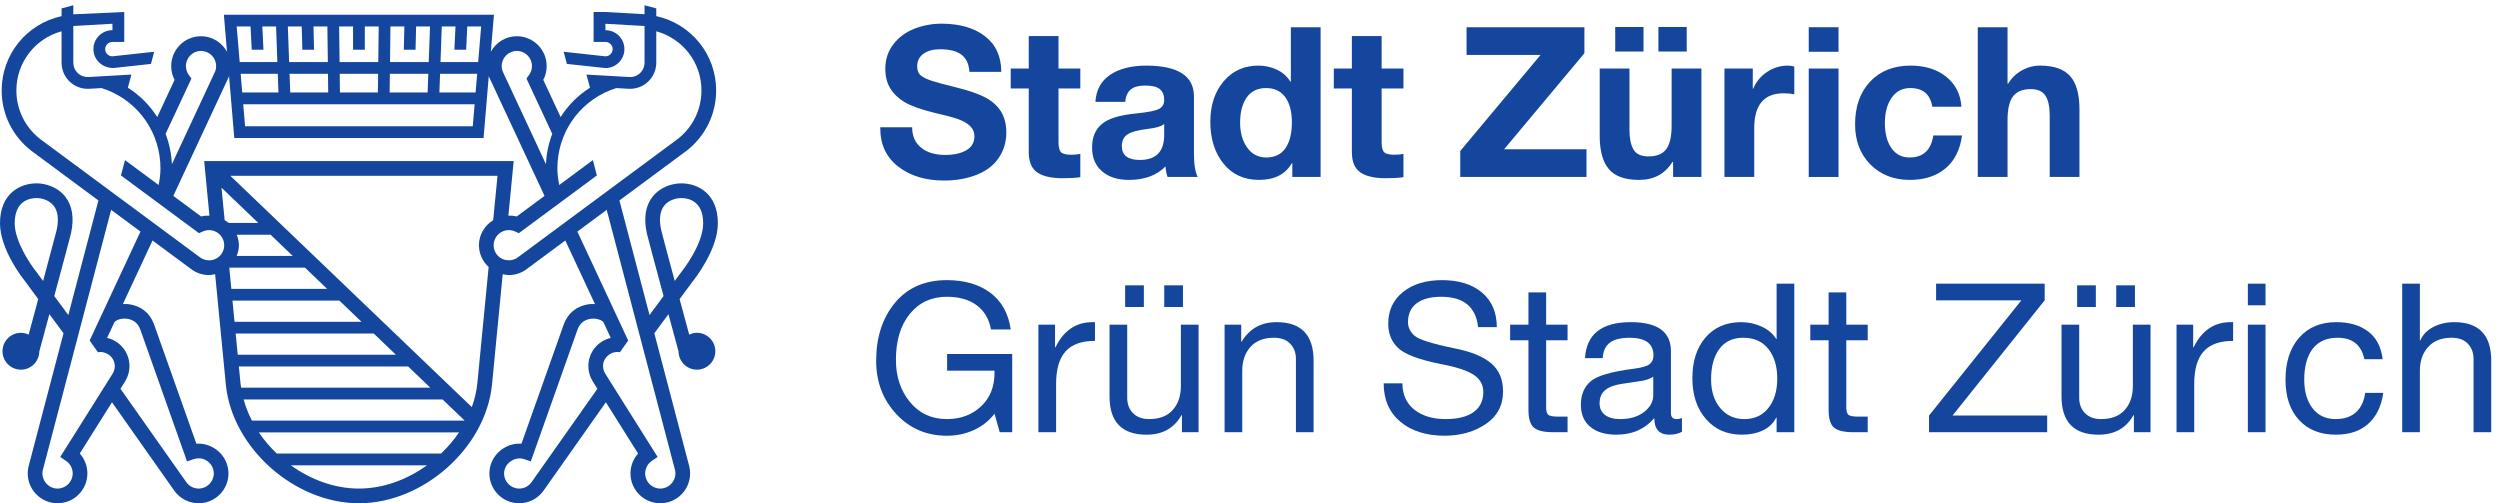 <?xml version="1.0" encoding="UTF-8" standalone="no"?>
<!DOCTYPE svg PUBLIC "-//W3C//DTD SVG 1.1//EN" "http://www.w3.org/Graphics/SVG/1.1/DTD/svg11.dtd">
<svg width="100%" height="100%" viewBox="0 0 621 125" version="1.1" xmlns="http://www.w3.org/2000/svg" xmlns:xlink="http://www.w3.org/1999/xlink" xml:space="preserve" xmlns:serif="http://www.serif.com/" style="fill-rule:evenodd;clip-rule:evenodd;stroke-linejoin:round;stroke-miterlimit:2;">
    <g transform="matrix(4.167,0,0,4.167,0,0)">
        <path d="M56.445,16.699C57.495,16.699 58.357,16.949 59.031,17.449C59.704,17.95 60.111,18.68 60.252,19.638L59.074,19.638C58.958,19.01 58.673,18.528 58.218,18.193C57.763,17.858 57.173,17.691 56.445,17.691C55.528,17.691 54.792,18.03 54.238,18.708C53.684,19.386 53.407,20.3 53.407,21.448C53.407,22.449 53.686,23.288 54.244,23.966C54.802,24.644 55.536,24.982 56.445,24.982C57.263,24.982 57.941,24.73 58.479,24.226C59.016,23.722 59.285,23.057 59.285,22.229L59.285,22.094L56.458,22.094L56.458,21.102L60.339,21.102L60.339,25.764L59.594,25.764L59.285,24.66C58.963,25.082 58.553,25.406 58.057,25.634C57.561,25.86 57.024,25.975 56.445,25.975C55.238,25.975 54.234,25.545 53.432,24.685C52.63,23.825 52.229,22.768 52.229,21.511C52.229,20.105 52.603,18.952 53.351,18.051C54.099,17.15 55.131,16.699 56.445,16.699Z" style="fill:rgb(20,70,158);fill-rule:nonzero;"/>
        <path d="M65.273,19.204L65.273,20.32C64.48,20.32 63.895,20.529 63.519,20.946C63.142,21.364 62.955,22.015 62.955,22.899L62.955,25.764L61.901,25.764L61.901,19.353L62.892,19.353L62.892,20.704L62.918,20.704C63.405,19.704 64.14,19.204 65.125,19.204L65.273,19.204Z" style="fill:rgb(20,70,158);fill-rule:nonzero;"/>
        <path d="M70.518,17.009L70.518,18.299L69.402,18.299L69.402,17.009L70.518,17.009ZM68.187,17.009L68.187,18.299L67.071,18.299L67.071,17.009L68.187,17.009ZM67.195,19.353L67.195,23.718C67.195,24.09 67.31,24.394 67.542,24.629C67.773,24.864 68.092,24.982 68.497,24.982C69.117,24.982 69.589,24.801 69.911,24.437C70.233,24.073 70.394,23.598 70.394,23.011L70.394,19.353L71.448,19.353L71.448,25.764L70.456,25.764L70.456,24.747L70.431,24.747C69.993,25.524 69.299,25.912 68.348,25.912C66.877,25.912 66.141,25.152 66.141,23.631L66.141,19.353L67.195,19.353Z" style="fill:rgb(20,70,158);fill-rule:nonzero;"/>
        <path d="M76.098,19.204C77.57,19.204 78.305,19.969 78.305,21.498L78.305,25.764L77.252,25.764L77.252,21.387C77.252,21.031 77.14,20.733 76.917,20.494C76.694,20.254 76.367,20.134 75.937,20.134C75.334,20.134 74.869,20.316 74.542,20.68C74.216,21.044 74.052,21.519 74.052,22.105L74.052,25.764L72.999,25.764L72.999,19.353L73.99,19.353L73.99,20.37L74.015,20.37C74.478,19.593 75.173,19.204 76.098,19.204Z" style="fill:rgb(20,70,158);fill-rule:nonzero;"/>
        <path d="M85.967,16.699C86.967,16.699 87.76,16.947 88.347,17.443C88.934,17.939 89.227,18.626 89.227,19.502L88.112,19.502C87.979,18.295 87.248,17.691 85.917,17.691C85.28,17.691 84.791,17.821 84.447,18.082C84.104,18.342 83.932,18.717 83.932,19.204C83.932,19.51 84.061,19.778 84.317,20.01C84.573,20.241 85.391,20.498 86.772,20.779C87.723,20.969 88.431,21.265 88.899,21.665C89.366,22.066 89.599,22.622 89.599,23.333C89.599,24.16 89.26,24.805 88.583,25.268C87.905,25.73 87.091,25.966 86.14,25.975C85.024,25.975 84.135,25.695 83.474,25.138C82.812,24.579 82.482,23.816 82.482,22.85L83.598,22.85C83.606,23.536 83.848,24.063 84.323,24.431C84.799,24.799 85.417,24.982 86.177,24.982C86.896,24.982 87.45,24.844 87.839,24.567C88.227,24.29 88.422,23.892 88.422,23.37C88.422,22.94 88.233,22.6 87.857,22.348C87.481,22.096 86.839,21.883 85.929,21.709C84.632,21.453 83.778,21.139 83.369,20.767C82.96,20.395 82.755,19.902 82.755,19.291C82.755,18.506 83.049,17.877 83.635,17.406C84.222,16.935 84.999,16.699 85.967,16.699Z" style="fill:rgb(20,70,158);fill-rule:nonzero;"/>
        <path d="M92.167,17.431L92.167,19.353L93.444,19.353L93.444,20.283L92.167,20.283L92.167,24.301C92.167,24.491 92.204,24.627 92.278,24.71C92.352,24.792 92.539,24.834 92.837,24.834L93.444,24.834L93.444,25.764L92.576,25.764C92.03,25.764 91.65,25.673 91.435,25.491C91.22,25.31 91.113,24.953 91.113,24.425L91.113,20.283L90.021,20.283L90.021,19.353L91.113,19.353L91.113,17.431L92.167,17.431Z" style="fill:rgb(20,70,158);fill-rule:nonzero;"/>
        <path d="M95.353,24.04C95.353,24.338 95.461,24.569 95.675,24.734C95.89,24.9 96.196,24.982 96.593,24.982C97.164,24.982 97.633,24.842 98.001,24.561C98.368,24.28 98.552,23.945 98.552,23.557L98.552,22.453C98.362,22.585 98.114,22.672 97.808,22.713L96.729,22.874C96.259,22.94 95.911,23.066 95.688,23.253C95.465,23.438 95.353,23.701 95.353,24.04ZM97.214,19.204C98.808,19.204 99.606,19.778 99.606,20.928L99.606,24.623C99.606,24.862 99.717,24.982 99.941,24.982C100.049,24.982 100.156,24.962 100.264,24.921L100.264,25.739C100.057,25.854 99.804,25.912 99.508,25.912C98.912,25.912 98.614,25.582 98.614,24.921C98.052,25.582 97.3,25.912 96.357,25.912C95.696,25.912 95.177,25.758 94.801,25.447C94.425,25.138 94.237,24.693 94.237,24.114C94.237,23.544 94.424,23.09 94.796,22.75C95.167,22.411 96.031,22.155 97.386,21.981C97.849,21.924 98.162,21.835 98.323,21.715C98.484,21.596 98.565,21.42 98.565,21.188C98.565,20.485 98.09,20.134 97.138,20.134C96.618,20.134 96.227,20.231 95.967,20.426C95.707,20.62 95.564,20.928 95.539,21.35L94.485,21.35C94.568,19.919 95.477,19.204 97.214,19.204Z" style="fill:rgb(20,70,158);fill-rule:nonzero;"/>
        <path d="M102,22.614C102,23.316 102.182,23.887 102.546,24.325C102.909,24.764 103.389,24.982 103.985,24.982C104.587,24.982 105.065,24.762 105.416,24.319C105.768,23.877 105.944,23.292 105.944,22.564C105.944,21.837 105.768,21.25 105.416,20.804C105.065,20.357 104.563,20.134 103.909,20.134C103.298,20.134 102.826,20.355 102.496,20.798C102.165,21.24 102,21.846 102,22.614ZM106.96,16.91L106.96,25.764L105.906,25.764L105.906,24.896L105.881,24.896C105.716,25.227 105.453,25.479 105.094,25.652C104.735,25.825 104.315,25.912 103.835,25.912C102.95,25.912 102.237,25.603 101.696,24.982C101.154,24.362 100.884,23.548 100.884,22.54C100.884,21.531 101.147,20.723 101.671,20.115C102.196,19.508 102.905,19.204 103.798,19.204C104.22,19.204 104.622,19.291 105.007,19.465C105.392,19.638 105.683,19.886 105.881,20.208L105.906,20.208L105.906,16.91L106.96,16.91Z" style="fill:rgb(20,70,158);fill-rule:nonzero;"/>
        <path d="M110.06,17.431L110.06,19.353L111.337,19.353L111.337,20.283L110.06,20.283L110.06,24.301C110.06,24.491 110.097,24.627 110.171,24.71C110.245,24.792 110.432,24.834 110.73,24.834L111.337,24.834L111.337,25.764L110.469,25.764C109.923,25.764 109.543,25.673 109.328,25.491C109.113,25.31 109.006,24.953 109.006,24.425L109.006,20.283L107.914,20.283L107.914,19.353L109.006,19.353L109.006,17.431L110.06,17.431Z" style="fill:rgb(20,70,158);fill-rule:nonzero;"/>
        <path d="M121.886,16.91L121.886,17.902L116.393,24.771L122.035,24.771L122.035,25.764L114.991,25.764L114.991,24.771L120.497,17.902L115.413,17.902L115.413,16.91L121.886,16.91Z" style="fill:rgb(20,70,158);fill-rule:nonzero;"/>
        <path d="M127.267,17.009L127.267,18.299L126.151,18.299L126.151,17.009L127.267,17.009ZM124.936,17.009L124.936,18.299L123.82,18.299L123.82,17.009L124.936,17.009ZM123.944,19.353L123.944,23.718C123.944,24.09 124.059,24.394 124.29,24.629C124.522,24.864 124.84,24.982 125.245,24.982C125.865,24.982 126.337,24.801 126.659,24.437C126.982,24.073 127.143,23.598 127.143,23.011L127.143,19.353L128.196,19.353L128.196,25.764L127.204,25.764L127.204,24.747L127.18,24.747C126.741,25.524 126.047,25.912 125.097,25.912C123.625,25.912 122.89,25.152 122.89,23.631L122.89,19.353L123.944,19.353Z" style="fill:rgb(20,70,158);fill-rule:nonzero;"/>
        <path d="M133.119,19.204L133.119,20.32C132.326,20.32 131.741,20.529 131.365,20.946C130.988,21.364 130.8,22.015 130.8,22.899L130.8,25.764L129.746,25.764L129.746,19.353L130.738,19.353L130.738,20.704L130.764,20.704C131.251,19.704 131.986,19.204 132.971,19.204L133.119,19.204Z" style="fill:rgb(20,70,158);fill-rule:nonzero;"/>
        <path d="M135.051,19.353L135.051,25.764L133.997,25.764L133.997,19.353L135.051,19.353ZM135.051,16.91L135.051,18.199L133.997,18.199L133.997,16.91L135.051,16.91Z" style="fill:rgb(20,70,158);fill-rule:nonzero;"/>
        <path d="M139.268,19.204C140.045,19.204 140.677,19.388 141.165,19.756C141.653,20.124 141.943,20.676 142.033,21.411L140.943,21.411C140.76,20.56 140.231,20.134 139.355,20.134C138.701,20.134 138.206,20.351 137.866,20.785C137.528,21.219 137.359,21.837 137.359,22.639C137.359,23.342 137.524,23.908 137.855,24.338C138.185,24.768 138.644,24.982 139.231,24.982C139.743,24.982 140.149,24.846 140.446,24.573C140.743,24.301 140.925,23.916 140.991,23.42L142.07,23.42C141.954,24.222 141.655,24.838 141.171,25.268C140.688,25.697 140.045,25.912 139.243,25.912C138.318,25.912 137.586,25.621 137.048,25.038C136.511,24.455 136.242,23.655 136.242,22.639C136.242,21.581 136.513,20.744 137.055,20.128C137.596,19.512 138.334,19.204 139.268,19.204Z" style="fill:rgb(20,70,158);fill-rule:nonzero;"/>
        <path d="M144.252,16.91L144.252,20.295L144.277,20.295C144.426,19.948 144.686,19.68 145.058,19.489C145.43,19.299 145.843,19.204 146.298,19.204C147.77,19.204 148.505,19.969 148.505,21.498L148.505,25.764L147.451,25.764L147.451,21.387C147.451,21.031 147.34,20.733 147.116,20.494C146.894,20.254 146.567,20.134 146.137,20.134C145.541,20.134 145.078,20.316 144.748,20.68C144.417,21.044 144.252,21.519 144.252,22.105L144.252,25.764L143.198,25.764L143.198,16.91L144.252,16.91Z" style="fill:rgb(20,70,158);fill-rule:nonzero;"/>
        <path d="M56.112,1.411C57.204,1.411 58.072,1.661 58.718,2.161C59.364,2.661 59.687,3.37 59.687,4.286L57.787,4.286C57.762,3.836 57.61,3.499 57.331,3.273C57.051,3.049 56.62,2.937 56.037,2.937C55.629,2.937 55.3,3.026 55.05,3.205C54.8,3.385 54.675,3.632 54.675,3.949C54.675,4.207 54.752,4.395 54.906,4.512C55.06,4.628 55.279,4.732 55.562,4.824C55.845,4.916 56.342,5.049 57.05,5.224C57.791,5.407 58.362,5.607 58.762,5.824C59.162,6.041 59.467,6.317 59.675,6.655C59.883,6.992 59.987,7.407 59.987,7.898C59.987,8.466 59.837,8.97 59.537,9.411C59.237,9.854 58.8,10.189 58.224,10.418C57.649,10.646 57,10.762 56.274,10.762C55.166,10.762 54.256,10.484 53.544,9.93C52.831,9.376 52.474,8.615 52.474,7.648L52.474,7.586L54.375,7.586C54.375,8.111 54.553,8.518 54.912,8.805C55.27,9.093 55.745,9.236 56.337,9.236C56.862,9.236 57.285,9.143 57.606,8.955C57.926,8.768 58.087,8.49 58.087,8.124C58.087,7.882 58,7.678 57.825,7.512C57.649,7.345 57.416,7.209 57.125,7.106C56.833,7.001 56.342,6.87 55.649,6.711C54.849,6.512 54.266,6.299 53.899,6.074C53.533,5.849 53.254,5.576 53.062,5.255C52.87,4.935 52.774,4.549 52.774,4.099C52.774,3.541 52.935,3.053 53.256,2.637C53.577,2.22 53.995,1.911 54.512,1.711C55.029,1.512 55.562,1.411 56.112,1.411Z" style="fill:rgb(20,70,158);fill-rule:nonzero;"/>
        <path d="M63.099,2.148L63.099,4.086L64.399,4.086L64.399,5.273L63.099,5.273L63.099,8.474C63.099,8.773 63.149,8.974 63.25,9.074C63.349,9.174 63.55,9.224 63.849,9.224C64.066,9.224 64.25,9.207 64.399,9.174L64.399,10.562C64.149,10.603 63.8,10.624 63.349,10.624C62.666,10.624 62.158,10.507 61.825,10.273C61.491,10.041 61.325,9.637 61.325,9.062L61.325,5.273L60.25,5.273L60.25,4.086L61.325,4.086L61.325,2.148L63.099,2.148Z" style="fill:rgb(20,70,158);fill-rule:nonzero;"/>
        <path d="M66.874,8.711C66.874,9.262 67.236,9.536 67.962,9.536C68.912,9.528 69.39,9.041 69.399,8.074L69.399,7.387C69.258,7.528 68.899,7.632 68.324,7.699C67.824,7.757 67.457,7.859 67.224,8.005C66.991,8.151 66.874,8.387 66.874,8.711ZM68.349,3.911C70.232,3.92 71.174,4.532 71.174,5.749L71.174,9.174C71.174,9.808 71.249,10.266 71.399,10.549L69.599,10.549C69.532,10.349 69.491,10.141 69.474,9.924C68.949,10.457 68.224,10.724 67.299,10.724C66.624,10.724 66.089,10.553 65.693,10.211C65.296,9.87 65.099,9.395 65.099,8.786C65.099,8.194 65.287,7.736 65.662,7.411C66.045,7.069 66.741,6.854 67.749,6.762C68.466,6.687 68.92,6.593 69.111,6.481C69.303,6.367 69.399,6.194 69.399,5.961C69.399,5.67 69.311,5.453 69.136,5.312C68.962,5.17 68.67,5.099 68.261,5.099C67.886,5.099 67.603,5.176 67.412,5.33C67.219,5.484 67.107,5.732 67.074,6.074L65.299,6.074C65.341,5.365 65.633,4.828 66.174,4.461C66.716,4.095 67.44,3.911 68.349,3.911Z" style="fill:rgb(20,70,158);fill-rule:nonzero;"/>
        <path d="M73.924,7.312C73.924,7.903 74.063,8.397 74.342,8.793C74.622,9.189 75.003,9.387 75.486,9.387C75.995,9.387 76.376,9.201 76.63,8.83C76.884,8.459 77.011,7.949 77.011,7.299C77.011,6.648 76.878,6.145 76.611,5.786C76.344,5.428 75.966,5.249 75.473,5.249C74.966,5.249 74.58,5.437 74.317,5.812C74.055,6.187 73.924,6.687 73.924,7.312ZM78.723,1.624L78.723,10.549L77.036,10.549L77.036,9.724L77.011,9.724C76.628,10.391 75.973,10.724 75.049,10.724C74.157,10.724 73.451,10.398 72.93,9.749C72.409,9.099 72.149,8.27 72.149,7.262C72.149,6.278 72.413,5.474 72.942,4.849C73.471,4.224 74.161,3.911 75.011,3.911C75.403,3.911 75.771,3.992 76.118,4.155C76.464,4.317 76.732,4.558 76.924,4.874L76.949,4.874L76.949,1.624L78.723,1.624Z" style="fill:rgb(20,70,158);fill-rule:nonzero;"/>
        <path d="M82.361,2.148L82.361,4.086L83.661,4.086L83.661,5.273L82.361,5.273L82.361,8.474C82.361,8.773 82.411,8.974 82.511,9.074C82.611,9.174 82.811,9.224 83.111,9.224C83.328,9.224 83.511,9.207 83.661,9.174L83.661,10.562C83.411,10.603 83.061,10.624 82.611,10.624C81.927,10.624 81.42,10.507 81.087,10.273C80.753,10.041 80.587,9.637 80.587,9.062L80.587,5.273L79.511,5.273L79.511,4.086L80.587,4.086L80.587,2.148L82.361,2.148Z" style="fill:rgb(20,70,158);fill-rule:nonzero;"/>
        <path d="M94.448,1.624L94.448,3.174L89.661,8.898L94.573,8.898L94.573,10.549L87.048,10.549L87.048,8.999L91.836,3.273L87.423,3.273L87.423,1.624L94.448,1.624Z" style="fill:rgb(20,70,158);fill-rule:nonzero;"/>
        <path d="M100.548,1.611L100.548,3.074L98.86,3.074L98.86,1.611L100.548,1.611ZM97.972,1.611L97.972,3.074L96.285,3.074L96.285,1.611L97.972,1.611ZM97.135,4.086L97.135,7.749C97.135,8.249 97.215,8.637 97.373,8.911C97.531,9.187 97.831,9.324 98.273,9.324C98.764,9.324 99.117,9.178 99.329,8.887C99.542,8.595 99.648,8.128 99.648,7.486L99.648,4.086L101.423,4.086L101.423,10.549L99.735,10.549L99.735,9.648L99.698,9.648C99.256,10.365 98.593,10.724 97.711,10.724C96.869,10.724 96.266,10.51 95.904,10.08C95.542,9.651 95.36,8.99 95.36,8.099L95.36,4.086L97.135,4.086Z" style="fill:rgb(20,70,158);fill-rule:nonzero;"/>
        <path d="M106.572,3.911C106.722,3.911 106.852,3.933 106.96,3.974L106.96,5.624C106.768,5.582 106.556,5.562 106.322,5.562C105.155,5.562 104.572,6.253 104.572,7.637L104.572,10.549L102.797,10.549L102.797,4.086L104.485,4.086L104.485,5.286L104.51,5.286C104.685,4.87 104.962,4.536 105.341,4.286C105.72,4.036 106.13,3.911 106.572,3.911Z" style="fill:rgb(20,70,158);fill-rule:nonzero;"/>
        <path d="M109.597,4.086L109.597,10.549L107.821,10.549L107.821,4.086L109.597,4.086ZM109.597,1.624L109.597,3.086L107.821,3.086L107.821,1.624L109.597,1.624Z" style="fill:rgb(20,70,158);fill-rule:nonzero;"/>
        <path d="M113.885,3.911C114.76,3.911 115.472,4.135 116.022,4.58C116.572,5.026 116.872,5.62 116.922,6.361L115.185,6.361C115.068,5.62 114.63,5.249 113.872,5.249C113.405,5.249 113.036,5.44 112.766,5.824C112.495,6.207 112.36,6.716 112.36,7.349C112.36,7.957 112.488,8.449 112.747,8.824C113.005,9.199 113.367,9.387 113.834,9.387C114.643,9.387 115.113,8.949 115.247,8.074L116.959,8.074C116.843,8.933 116.512,9.589 115.966,10.043C115.42,10.497 114.714,10.724 113.847,10.724C112.889,10.724 112.106,10.418 111.497,9.805C110.889,9.192 110.584,8.395 110.584,7.411C110.584,6.345 110.885,5.495 111.485,4.861C112.084,4.229 112.885,3.911 113.885,3.911Z" style="fill:rgb(20,70,158);fill-rule:nonzero;"/>
        <path d="M119.672,1.624L119.672,4.986L119.709,4.986C119.909,4.653 120.18,4.391 120.522,4.199C120.863,4.007 121.226,3.911 121.61,3.911C122.435,3.911 123.032,4.12 123.403,4.536C123.774,4.953 123.959,5.611 123.959,6.512L123.959,10.549L122.185,10.549L122.185,6.874C122.185,6.349 122.099,5.957 121.928,5.699C121.757,5.44 121.463,5.312 121.047,5.312C120.571,5.312 120.224,5.455 120.003,5.742C119.782,6.03 119.672,6.503 119.672,7.161L119.672,10.549L117.897,10.549L117.897,1.624L119.672,1.624Z" style="fill:rgb(20,70,158);fill-rule:nonzero;"/>
        <path d="M40.221,16.749C39.789,15.139 39.441,13.839 39.414,13.712C39.275,13.07 39.338,12.58 39.6,12.254C39.868,11.923 40.31,11.806 40.608,11.806C41.002,11.806 41.917,11.953 41.917,13.309C41.917,14.585 40.658,16.161 40.634,16.192L40.221,16.749ZM40.24,28.023C40.255,28.086 40.262,28.152 40.262,28.222C40.262,28.719 39.858,29.124 39.361,29.124C38.864,29.124 38.459,28.719 38.459,28.222C38.459,27.924 38.606,27.646 38.853,27.478L39.202,27.239L36.074,22.265C35.991,22.132 35.948,21.979 35.948,21.822C35.948,21.3 36.458,20.897 36.956,20.998L37.447,20.299L34.418,13.805L36.167,12.51L40.24,28.023ZM31.685,28.743C31.517,28.982 31.243,29.124 30.95,29.124C30.453,29.124 30.049,28.719 30.049,28.222C30.048,27.626 30.695,27.188 31.233,27.366L31.642,27.505L34.44,19.613C34.607,19.156 34.995,19.035 35.21,19.004C35.542,18.957 35.85,19.065 35.968,19.201L36.407,20.143C35.643,20.32 35.072,21.005 35.072,21.822C35.072,22.141 35.16,22.454 35.329,22.728L35.611,23.177L31.685,28.743ZM30.884,15.33C30.584,15.566 30.143,15.581 29.829,15.37C29.577,15.203 29.426,14.922 29.426,14.62C29.426,14.254 29.645,13.927 29.985,13.786C30.206,13.691 30.468,13.694 30.696,13.796L30.929,13.9L35.581,10.458L35.341,9.544L33.337,11.028C33.271,10.703 33.226,10.374 33.226,10.039C33.226,7.968 34.47,6.135 36.393,5.372C36.447,5.351 36.635,5.286 36.737,5.251L37.462,5.292C37.493,5.294 37.524,5.295 37.555,5.295C37.961,5.295 38.342,5.146 38.634,4.869C38.949,4.571 39.122,4.164 39.122,3.723L39.122,1.865C40.699,2.3 41.814,3.721 41.814,5.39C41.814,6.531 41.298,7.586 40.406,8.281L30.884,15.33ZM28.55,14.62C28.55,15.12 28.768,15.582 29.129,15.915L28.452,22.878C28.402,23.352 28.287,23.816 28.126,24.267L13.73,10.478L29.657,10.478L29.399,13.126C28.884,13.447 28.55,13.997 28.55,14.62ZM15.018,25.073C14.808,24.668 14.642,24.246 14.523,23.811L26.381,23.811L27.7,25.073L15.018,25.073ZM26.291,27.037L16.5,27.037C16.097,26.652 15.733,26.23 15.427,25.774L27.364,25.774C27.057,26.23 26.693,26.652 26.291,27.037ZM21.396,29.124C19.951,29.124 18.528,28.595 17.339,27.738L25.452,27.738C24.263,28.595 22.842,29.124 21.396,29.124ZM14.34,22.882L14.239,21.847L24.331,21.847L25.65,23.11L14.376,23.11C14.365,23.034 14.347,22.958 14.34,22.882ZM14.049,19.883L22.281,19.883L23.6,21.146L14.171,21.146L14.049,19.883ZM13.858,17.92L20.231,17.92L21.551,19.183L13.98,19.183L13.858,17.92ZM13.668,15.955L18.18,15.955L19.5,17.219L13.79,17.219L13.668,15.955ZM14.114,13.992L16.131,13.992L17.449,15.255L14.11,15.255C14.188,15.053 14.242,14.842 14.242,14.62C14.242,14.398 14.189,14.19 14.114,13.992ZM13.392,13.125L13.204,11.188L15.399,13.291L13.635,13.291C13.562,13.227 13.476,13.178 13.392,13.125ZM12.962,15.371C12.649,15.58 12.217,15.571 11.9,15.323L2.393,8.287C1.494,7.586 0.977,6.531 0.977,5.39C0.977,3.721 2.093,2.3 3.67,1.865L3.67,3.723C3.67,4.164 3.842,4.571 4.158,4.869C4.45,5.146 4.831,5.295 5.237,5.295C5.268,5.295 5.299,5.294 5.332,5.292L6.055,5.251C6.156,5.286 6.345,5.351 6.398,5.371C8.321,6.135 9.565,7.968 9.565,10.039C9.565,10.374 9.52,10.703 9.455,11.028L7.451,9.544L7.211,10.458L11.862,13.9L12.096,13.796C12.323,13.695 12.582,13.691 12.808,13.787C13.147,13.927 13.365,14.254 13.365,14.62C13.365,14.922 13.215,15.203 12.962,15.371ZM5.344,20.299L5.836,20.998C6.332,20.903 6.843,21.301 6.843,21.822C6.843,21.979 6.8,22.132 6.721,22.262L3.592,27.239L3.939,27.477C4.186,27.646 4.333,27.924 4.333,28.222C4.333,28.719 3.928,29.124 3.431,29.124C2.934,29.124 2.53,28.719 2.53,28.222C2.53,28.156 2.538,28.088 2.548,28.038L6.625,12.51L8.374,13.804L5.344,20.299ZM7.582,19.004C7.798,19.035 8.184,19.156 8.351,19.609L11.149,27.505L11.559,27.366C11.648,27.336 11.743,27.321 11.842,27.321C12.339,27.321 12.744,27.725 12.744,28.222C12.744,28.719 12.339,29.124 11.842,29.124C11.55,29.124 11.274,28.982 11.106,28.744L7.181,23.176L7.466,22.723C7.632,22.452 7.719,22.14 7.719,21.822C7.719,21.005 7.148,20.32 6.384,20.143L6.822,19.204C6.936,19.066 7.245,18.956 7.582,19.004ZM11.411,4.681L11.256,4.47C11.142,4.316 11.082,4.133 11.082,3.938C11.082,3.441 11.485,3.036 11.982,3.036C12.479,3.036 12.884,3.441 12.884,3.938C12.884,4.048 12.865,4.156 12.838,4.231L10.247,9.787C10.219,9.155 10.09,8.549 9.871,7.981L11.411,4.681ZM13.643,4.573C13.648,4.561 13.65,4.547 13.654,4.535L13.966,8.226L28.826,8.226L29.137,4.526C29.146,4.551 29.149,4.575 29.16,4.601L32.46,11.677L30.801,12.905C30.64,12.861 30.473,12.853 30.306,12.854L30.621,9.601L12.171,9.601L12.485,12.855C12.319,12.853 12.152,12.861 11.99,12.905L10.332,11.677L13.643,4.573ZM14.937,1.578L15.004,2.964L15.705,2.964L15.639,1.578L16.457,1.578L16.533,3.7L14.288,3.7L14.109,1.578L14.937,1.578ZM16.599,5.513L14.44,5.513L14.346,4.401L16.558,4.401L16.599,5.513ZM17.987,1.578L18.021,2.964L18.721,2.964L18.688,1.578L19.516,1.578L19.543,3.7L17.235,3.7L17.159,1.578L17.987,1.578ZM19.565,5.513L17.301,5.513L17.26,4.401L19.551,4.401L19.565,5.513ZM21.046,1.578L21.046,2.964L21.747,2.964L21.747,1.578L22.575,1.578L22.549,3.7L20.243,3.7L20.217,1.578L21.046,1.578ZM23.241,4.401L25.531,4.401L25.491,5.513L23.226,5.513L23.241,4.401ZM23.275,1.578L24.104,1.578L24.071,2.964L24.771,2.964L24.805,1.578L25.634,1.578L25.556,3.7L23.25,3.7L23.275,1.578ZM20.252,4.401L22.54,4.401L22.526,5.513L20.265,5.513L20.252,4.401ZM28.293,6.214L28.182,7.526L14.609,7.526L14.499,6.214L28.293,6.214ZM26.233,4.401L28.445,4.401L28.351,5.513L26.193,5.513L26.233,4.401ZM26.335,1.578L27.152,1.578L27.087,2.964L27.789,2.964L27.854,1.578L28.682,1.578L28.504,3.7L26.259,3.7L26.335,1.578ZM30.809,3.036C31.306,3.036 31.711,3.441 31.711,3.938C31.711,4.132 31.65,4.315 31.536,4.472L31.383,4.681L32.921,7.981C32.702,8.55 32.572,9.156 32.545,9.788L29.966,4.258C29.926,4.156 29.907,4.048 29.907,3.938C29.907,3.441 30.312,3.036 30.809,3.036ZM2.57,16.749L2.146,16.176C1.793,15.74 0.876,14.372 0.876,13.309C0.876,11.953 1.79,11.806 2.183,11.806C2.481,11.806 2.924,11.923 3.192,12.255C3.454,12.581 3.516,13.071 3.378,13.712C3.35,13.839 3.003,15.139 2.57,16.749ZM41.544,19.839C41.379,19.839 41.225,19.882 41.085,19.948C40.898,19.26 40.703,18.536 40.512,17.829L41.327,16.728C41.386,16.654 42.793,14.897 42.793,13.309C42.793,11.553 41.616,10.929 40.608,10.929C40.093,10.929 39.379,11.133 38.918,11.704C38.48,12.246 38.359,12.984 38.556,13.897C38.594,14.071 39.077,15.871 39.555,17.648L38.718,18.779L36.925,11.949L40.936,8.98C42.051,8.111 42.691,6.803 42.691,5.39C42.691,3.241 41.199,1.419 39.122,0.962L39.122,0.501L38.422,0.314L38.422,0.848L36.092,0.715L35.385,0.715L35.385,2.5L36.093,2.5C36.329,2.5 36.521,2.692 36.521,2.928C36.521,3.164 36.329,3.357 36.09,3.358L33.601,3.085L33.793,3.81L36.093,4.057C36.717,4.057 37.222,3.552 37.222,2.928C37.222,2.305 36.717,1.799 36.093,1.799L36.087,1.417L38.422,1.55L38.422,3.723C38.422,3.969 38.326,4.195 38.153,4.359C37.978,4.523 37.754,4.607 37.502,4.591L34.959,4.445L34.959,4.446L34.959,4.445L35.17,5.227C34.456,5.682 33.861,6.278 33.419,6.977L32.386,4.761C32.518,4.508 32.588,4.229 32.588,3.938C32.588,2.958 31.79,2.159 30.809,2.159C30.14,2.159 29.563,2.536 29.259,3.083L29.445,0.878L13.346,0.878L13.532,3.083C13.228,2.535 12.651,2.159 11.982,2.159C11.003,2.159 10.205,2.958 10.205,3.938C10.205,4.229 10.273,4.509 10.406,4.761L9.373,6.977C8.93,6.278 8.337,5.682 7.623,5.227L7.64,5.16L7.834,4.445L5.292,4.591C5.052,4.606 4.813,4.523 4.639,4.359C4.465,4.194 4.37,3.969 4.37,3.723L4.37,1.55L6.701,1.416L6.705,1.799L6.698,1.799C6.075,1.799 5.569,2.305 5.569,2.928C5.569,3.55 6.072,4.054 6.773,4.054L6.779,4.054L8.999,3.811L9.19,3.085L6.698,3.357C6.463,3.357 6.27,3.164 6.27,2.928C6.27,2.692 6.463,2.5 6.698,2.5L7.406,2.5L7.406,0.715L4.37,0.852L4.37,0.314L3.67,0.501L3.67,0.962C1.592,1.419 0.1,3.241 0.1,5.39C0.1,6.803 0.74,8.111 1.863,8.985L5.867,11.949L4.073,18.779L3.236,17.649C3.715,15.871 4.197,14.071 4.235,13.897C4.432,12.985 4.311,12.246 3.874,11.704C3.413,11.133 2.699,10.929 2.183,10.929C1.175,10.929 0,11.553 0,13.309C0,14.897 1.404,16.654 1.454,16.712L2.279,17.829C2.089,18.536 1.892,19.26 1.708,19.947C1.566,19.882 1.413,19.839 1.248,19.839C0.641,19.839 0.149,20.331 0.149,20.938C0.149,21.544 0.641,22.036 1.248,22.036C1.849,22.036 2.336,21.551 2.343,20.951C2.461,20.518 2.686,19.684 2.944,18.728L3.787,19.866L1.695,27.833C1.668,27.962 1.653,28.094 1.653,28.222C1.653,29.202 2.451,30 3.431,30C4.412,30 5.21,29.202 5.21,28.222C5.21,27.78 5.044,27.358 4.756,27.035L6.675,23.98L10.389,29.25C10.723,29.72 11.265,30 11.842,30C12.822,30 13.62,29.202 13.62,28.222C13.62,27.195 12.72,26.379 11.706,26.449L9.175,19.312C8.939,18.665 8.404,18.238 7.708,18.137C7.579,18.118 7.451,18.121 7.325,18.126L9.092,14.336L11.368,16.021C11.684,16.267 12.061,16.397 12.463,16.397C12.587,16.397 12.705,16.369 12.824,16.344L13.467,22.97C13.861,26.713 17.564,29.998 21.393,30L21.398,30C25.227,29.998 28.93,26.713 29.325,22.966L29.967,16.344C30.087,16.369 30.205,16.397 30.329,16.397C30.73,16.397 31.107,16.267 31.415,16.027L33.699,14.336L35.467,18.126C35.341,18.121 35.214,18.118 35.084,18.137C34.387,18.238 33.853,18.665 33.615,19.316L31.086,26.449C30.077,26.377 29.172,27.195 29.173,28.222C29.173,29.202 29.969,30 30.95,30C31.526,30 32.068,29.72 32.402,29.249L36.117,23.98L38.037,27.035C37.748,27.358 37.582,27.779 37.582,28.222C37.582,29.202 38.381,30 39.361,30C40.342,30 41.138,29.202 41.138,28.222C41.138,28.088 41.124,27.956 41.092,27.815L39.005,19.866L39.847,18.728C40.106,19.686 40.332,20.522 40.449,20.955C40.459,21.553 40.943,22.036 41.544,22.036C42.151,22.036 42.642,21.544 42.642,20.938C42.642,20.331 42.151,19.839 41.544,19.839Z" style="fill:rgb(20,70,158);fill-rule:nonzero;"/>
    </g>
</svg>
